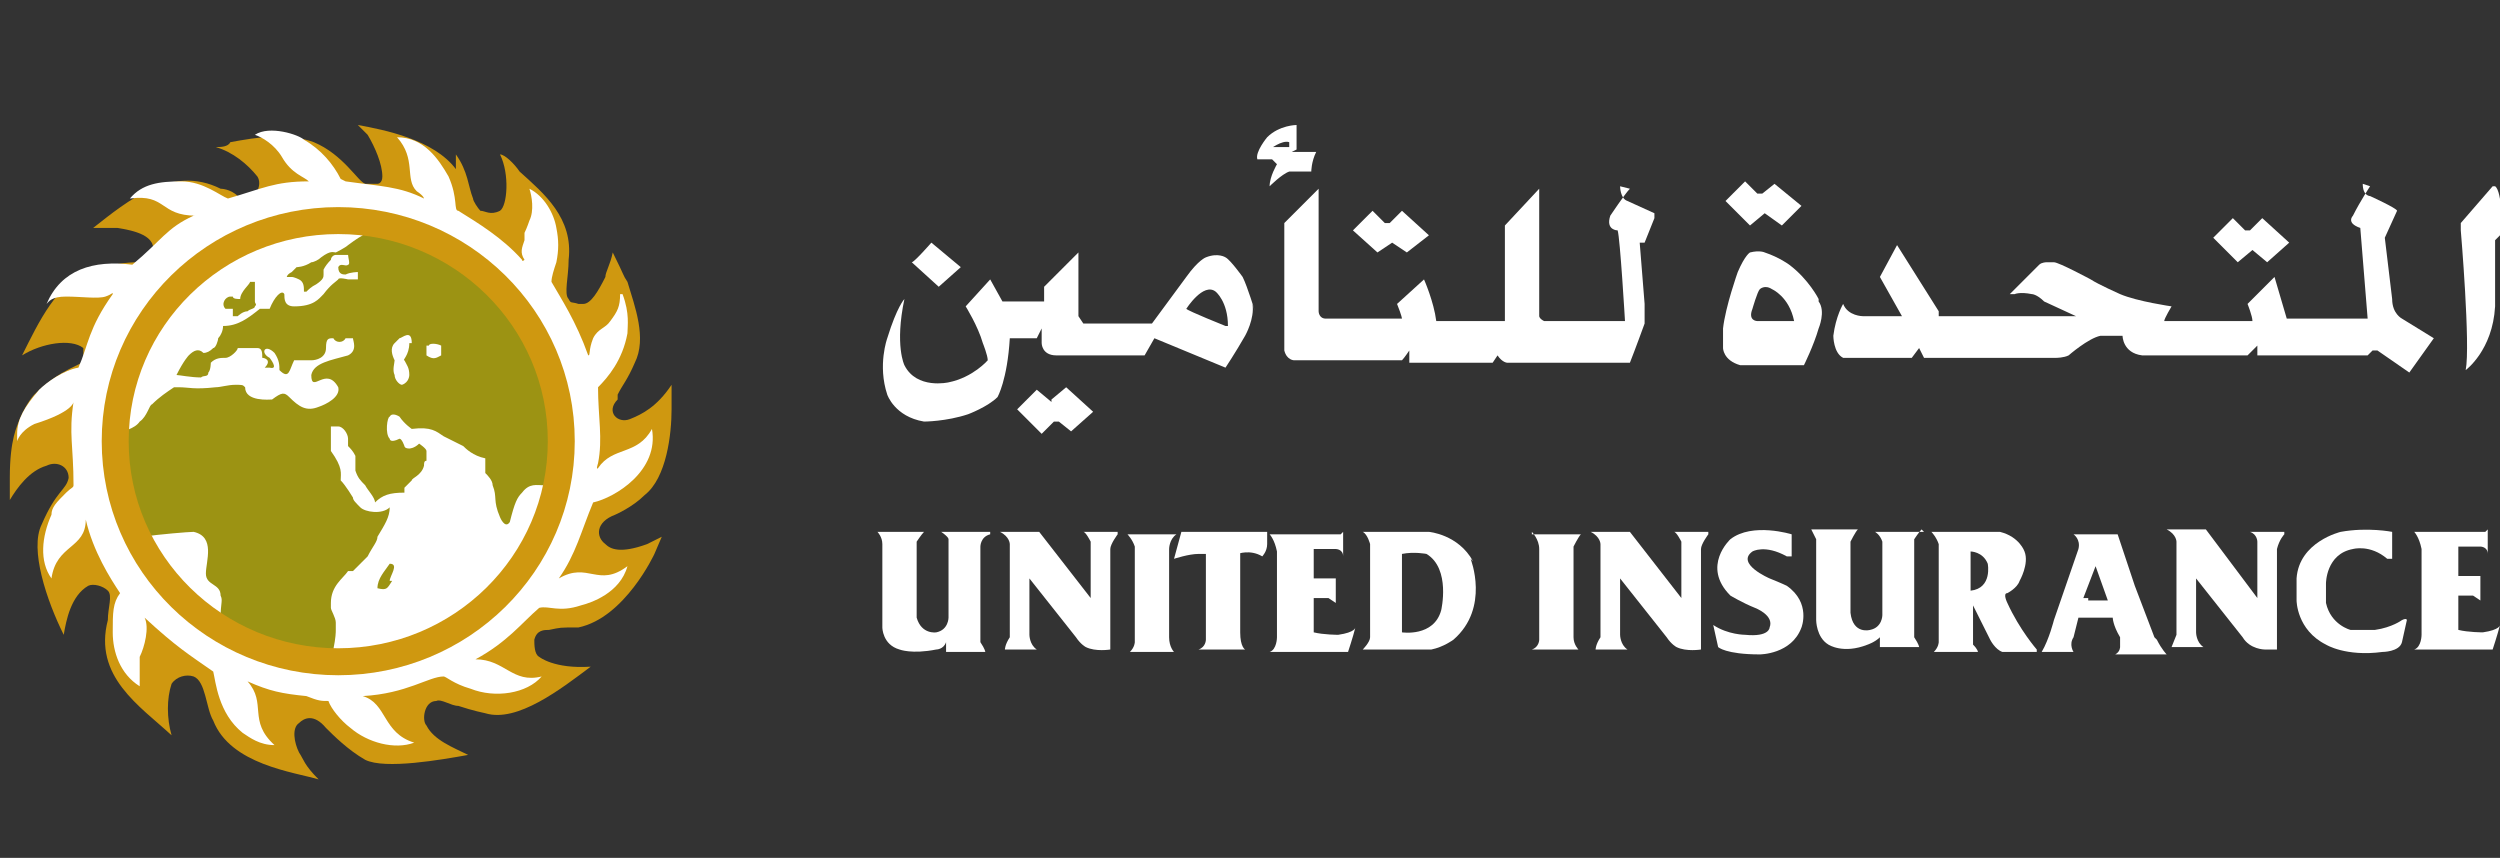 <?xml version="1.0" encoding="UTF-8"?>
<svg id="Layer_1" xmlns="http://www.w3.org/2000/svg" version="1.1" viewBox="0 0 102 35">
  <rect x="0" y="0" width="102" height="35" fill="#333333" stroke="none"/>
  <!-- Generator: Adobe Illustrator 29.1.0, SVG Export Plug-In . SVG Version: 2.1.0 Build 142)  -->
  <defs>
    <style>
      .st0 {
        fill: #cf9810;
      }

      .st1 {
        fill: #9c9313;
      }

      .st2 {
        fill: #fff;
      }

      .st3 {
        fill: none;
        stroke: #cf9810;
        stroke-width: 1.1px;
      }
    </style>
  </defs>
  <path class="st0" d="M18.6,6.3c.5.7.5,1.3.7,1.8,0,.1.2.4.3.5.2,0,.4.2.8,0,.3-.2.4-1.5,0-2.3.2,0,.6.4.8.7,1,.9,2.2,1.9,2,3.6,0,.7-.2,1.4,0,1.6.1.2.1.1.4.2h.2c.3,0,.6-.5.9-1.1,0-.2.2-.5.3-1,.5,1,.4.9.6,1.2.3,1,.8,2.3.3,3.3-.3.7-.5.9-.7,1.3v.2c-.5.5,0,1,.5.8s1.1-.5,1.7-1.4v1c0,1-.2,2.8-1.1,3.5-.5.5-1.2.8-1.2.8-.8.3-.8.9-.4,1.2.2.2.6.4,1.7,0l.6-.3-.3.7s-1.2,2.6-3.1,3c-.8,0-.7,0-1.2.1-.2,0-.5,0-.6.4,0,.2,0,.6.2.7,0,0,.6.5,2.1.4-1.2.9-3,2.3-4.3,1.9,0,0-.5-.1-1.1-.3-.3,0-.7-.3-.9-.2-.5,0-.6.8-.4,1,.3.6,1.1.9,1.7,1.2-1.1.2-3.4.6-4.2.2-.7-.4-1.3-1-1.6-1.3-.5-.6-.9-.4-1.1-.2-.3.2-.2.8,0,1.2.2.3.2.5.8,1.1-1-.3-3.6-.6-4.3-2.4-.3-.5-.3-1.6-.8-1.8-.3-.1-.7,0-.9.3-.2.6-.2,1.4,0,2.1-1.3-1.2-3.2-2.4-2.6-4.7,0-.5.2-1,0-1.2s-.6-.3-.8-.2c-.7.4-.9,1.4-1,2-.7-1.4-1.4-3.5-.9-4.5.6-1.4,1-1.4,1.1-1.9,0-.5-.5-.7-.9-.5-.7.2-1.2.9-1.5,1.4v-.9c0-1.6.3-2.1.4-2.4.3-.7.6-1,.6-1,1.1-1.1,2-1.2,2-1.4q0-.3,0-.5c-.5-.4-1.7-.2-2.5.3.7-1.4,1.4-2.9,2.8-3.5,1.2-.3,1.7-.3,2-.3s.4,0,.5-.3c.3-.8-.8-1-1.4-1.1h-1c1.4-1.1,3.2-2.6,5.2-1.6,0,0,.4,0,.7.3h.3c.5.1.7-.5.5-.8-.4-.5-1-1-1.7-1.2.2,0,.5,0,.6-.2,1.1-.2,2.3-.4,3.4,0,1.2.5,1.8,1.6,2.1,1.7.2,0,.4,0,.5,0,0,0,.2,0,.2-.3,0-.5-.3-1.2-.6-1.7l-.4-.4c1.1.2,3.1.6,4,1.8"/>
  <path class="st2" d="M14.1,7.4c1.4.2,2.2.2,3.2.7,0,0,0-.1-.3-.3-.5-.5,0-1.3-.8-2.2h0c1.1,0,1.7.9,2.1,1.6.4.9.2,1.4.4,1.4.8.5,1.8,1.1,2.6,2,0,.1.1,0,.1,0-.2-.3-.1-.5,0-.8v-.3c.1-.2.2-.5.2-.5.2-.4.1-1,0-1.3.6.3,1,1,1.1,1.6.1.5.1.9,0,1.4-.1.3-.2.6-.2.8.4.7,1,1.6,1.5,3,.1,0,0-.2.2-.7.2-.4.5-.4.7-.7.3-.4.4-.6.4-1.1h.1c.3.8.2,1.3.2,1.6-.2,1.1-.8,1.8-1.2,2.2,0,1.2.2,2.1,0,3.1,0,0-.1.3,0,.2.6-.9,1.6-.5,2.2-1.6.3,1.7-1.5,2.8-2.4,3-.5,1.2-.7,2.1-1.4,3.1,1.2-.7,1.6.4,2.8-.5-.3,1.1-1.5,1.5-1.9,1.6-.9.3-1.3,0-1.7.1-.7.6-1.3,1.4-2.6,2.1,1.2,0,1.5,1,2.7.7-.6.7-1.9.9-2.9.5-.7-.2-1-.5-1.1-.5-.6,0-1.5.7-3.3.8h0c1,.3.8,1.5,2.1,1.9-.8.3-1.9,0-2.6-.6-.4-.3-.8-.8-.9-1.1-.3,0-.4,0-.9-.2-1-.1-1.5-.2-2.4-.6h0c.8.9,0,1.6,1.1,2.6-.6,0-1-.3-1.3-.5-1-.8-1.1-2.1-1.2-2.5-1-.7-1.5-1-2.8-2.2.2.4,0,1.2-.2,1.6,0,.3,0,.8,0,1.2-.8-.5-1.1-1.4-1.1-2.2s0-1.2.3-1.6c-.4-.6-1.1-1.7-1.4-3h0c0,1.2-1.2,1-1.4,2.4-.5-.7-.4-1.7,0-2.6,0-.3.2-.5.6-.9.2-.2.3-.2.3-.3,0-1.6-.2-2.1,0-3.4,0,0,0,.4-1.6.9-.6.3-.7.7-.7.7v-.3c0-.6.3-1.1.9-1.8.3-.3,1-.8,1.6-.9.4-.9.4-1.6,1.4-3,0-.1,0,0-.3.1-.3.1-1,0-1.6,0s-.7.2-.8.3c.6-1.4,1.9-1.8,3.5-1.6,1.2-1,1.4-1.5,2.5-2,0,0,.2,0,.1,0-1.5,0-1.2-.9-2.7-.7h0c.5-.6,1.2-.7,2.1-.7s1.6.6,1.9.7c1.4-.4,1.9-.7,3.3-.7-.2-.2-.7-.3-1.1-1-.3-.5-.8-.8-1.1-.9.6-.4,1.8,0,2,.2.7.4,1.2,1,1.5,1.6"/>
  <path class="st1" d="M14.7,9.5c1.9.2,4,1,5.8,3.1,1.1,1.4,1.8,2.8,1.9,5.4,0,.5-.1,1.6-.2,1.8-.3,0-.6-.1-.9.3-.2.2-.3.4-.5,1.2-.2.3-.4-.2-.4-.2-.3-.7-.1-.8-.3-1.3,0-.2-.2-.4-.3-.5v-.6c-.5-.1-.8-.4-.9-.5l-.8-.4c-.3-.2-.5-.4-1.3-.3,0,0-.3-.2-.5-.5,0,0-.3-.2-.4,0-.1,0-.2.7,0,.9,0,0,0,.2.4,0,.1,0,.2.3.2.3,0,0,0,.1.2.1,0,0,.2,0,.4-.2,0,0,.3.2.3.3v.4c-.1,0-.1.1-.1.2-.1.4-.5.5-.5.6l-.3.3v.2c-.6,0-.9.1-1.2.4h0c0-.2-.3-.5-.4-.7-.2-.2-.3-.3-.4-.6v-.6c-.1-.2-.2-.3-.3-.4v-.3c0-.2-.2-.5-.4-.5h-.3v1h0c.5.7.4.9.4,1.2.2.2.5.7.5.7,0,.1.1.2.3.4.2.2.9.3,1.2,0h0c0,.4-.2.7-.5,1.2,0,.2-.2.4-.4.8-.2.2-.4.4-.6.6h-.2c-.2.3-.7.6-.7,1.3v.2c0,.1.2.4.2.6v.3c0,.1,0,.3-.1.8h-1.2c-1.3-.2-2.1-.5-3.4-1.3,0-.6.1-.7,0-.9,0-.5-.6-.4-.6-.9s.4-1.5-.5-1.7c-.2,0-1.4.1-2.1.2,0-.3-.3-.5-.4-.8-.2-.7-.6-1.7-.7-3.4.3-.1.8-.2,1-.5h0c.3-.2.4-.7.5-.7.3-.3.6-.5.9-.7h.2c.4,0,.6.1,1.5,0,.2,0,.5-.1.8-.1s.3,0,.4.1h0c0,.6,1,.5,1.1.5.4-.3.5-.3.7-.1.4.4.7.6,1.2.4.3-.1.9-.4.8-.8-.5-.9-1.1.3-1.1-.5.1-.5.8-.6,1.5-.8.4-.2.2-.6.2-.7h-.3c-.1.2-.4.2-.5,0-.2,0-.3,0-.3.4s-.4.5-.6.5h-.7c-.2.4-.2.8-.6.4,0-.2,0-.4-.2-.7-.4-.4-.6,0-.2.2,0,0,.4.5,0,.4h-.2c.3-.3,0-.4-.1-.4,0-.2,0-.4-.2-.4h-.8c0,.1-.3.4-.5.4s-.4,0-.6.2c0,0,0,.3-.1.4,0,.2-.2.1-.3.2-.4,0-.9-.1-1-.1.3-.6.5-.8.5-.8.2-.2.4-.3.6-.1q.2,0,.4-.2c.1,0,.2-.3.2-.4.1-.1.2-.3.2-.5.6,0,1-.3,1.5-.7h.4c.2-.5.5-.8.6-.6,0,.2,0,.5.4.5.8,0,1-.3,1.2-.5.3-.4.5-.5.6-.6,0-.1.4,0,.4,0h.4v-.3s-.3,0-.5.1c-.1,0-.3,0-.3-.3.1-.2.3,0,.4-.1.1,0,0-.3,0-.4h-.5c-.1,0-.2.1-.2.2q-.2.2-.3.4v.2c0,.1,0,.2-.3.4-.2.1-.3.2-.4.3h-.1c0-.2,0-.4-.2-.5,0,0-.2-.1-.3-.1h-.2s0-.1.2-.2l.2-.2s.3,0,.6-.2c.1,0,.3-.1.4-.2.4-.3.5-.2.6-.2,0,0,.4-.2.5-.3,0,0,.4-.3.6-.4"/>
  <path class="st1" d="M10.2,11.5h.2v.8c0,.1.1.1,0,.2,0,.1-.2.1-.3.2-.2,0-.4.2-.4.2h-.2v-.3h-.3c-.2-.2,0-.5.2-.5h.1c0,.1.2.1.3.1,0-.3.4-.6.4-.7"/>
  <path class="st2" d="M16.7,14c0,.5-.3.7-.2.7.1.2.2.3.2.6,0,0,0,.3-.3.4-.1,0-.3-.2-.3-.4-.1-.2,0-.5,0-.6-.1-.2-.2-.5,0-.7l.2-.2c.1,0,.5-.4.5.2"/>
  <path class="st2" d="M18,14.1v.4c-.2.1-.3.2-.6,0v-.4h.1c0-.1.3-.1.5,0"/>
  <path class="st1" d="M16,23.7c-.2.3-.2.4-.6.3,0-.4.3-.7.5-1,.4,0,0,.5,0,.7"/>
  <path class="st3" d="M22.9,18c0,5-4.1,9-9.1,9s-9.1-4-9.1-9,4.1-9,9.1-9,9.1,4,9.1,9Z"/>
  <path class="st2" d="M101.4,21.7h-2.9s.2.2.3.7v3.5s0,.5-.3.6h3.2s.2-.6.3-1h0s0,.2-.7.3c0,0-.6,0-1-.1v-1.4h.6s0,0,.3.2v-1h-.9v-1.2h.9s.3,0,.3.3h0v-1h0Z"/>
  <path class="st2" d="M54.7,21.8h-2.9s.2.2.3.7v3.5s0,.5-.3.6h3.2s.2-.6.3-1h0s0,.2-.7.3c0,0-.6,0-1-.1v-1.4h.6s0,0,.3.2v-1h-.9v-1.2h.9s.3,0,.3.3h0v-1h0Z"/>
  <path class="st2" d="M97.6,22.8v-1.1s-1-.2-2.1,0c0,0-1.7.4-1.8,1.9v.9s0,1.2,1.2,1.8c0,0,.8.5,2.3.3,0,0,.7,0,.8-.4l.2-.9s0-.1-.2,0c0,0-.4.3-1.1.4h-1s-.8-.2-1-1.1v-.8s0-1.2,1.1-1.4c0,0,.7-.2,1.4.4"/>
  <path class="st2" d="M93.2,21.8s-.2.2-.3.6v4.1h-.5s-.6,0-.9-.5l-1.9-2.4h0v2.2s0,.4.3.6h-1.3s0,0,.2-.5v-3.8s0-.3-.4-.5h1.6l2.1,2.8s0,.2,0,0v-2.3s0-.3-.3-.4h1.4"/>
  <path class="st2" d="M87.9,26l-.8-2.1-.7-2.1h-1.8s.3.2.2.6l-1,2.9s-.2.8-.5,1.3h1.3s-.2-.3,0-.6l.2-.8h1.4s0,.3.3.8v.4s0,.2-.2.3h2.1s-.2-.2-.4-.6M85.2,24.4c-.3,0-.2,0-.2,0l.5-1.3.5,1.4h-.8Z"/>
  <path class="st2" d="M83.1,26.5s-.7-.8-1.2-1.9c0,0-.2-.4,0-.4,0,0,.4-.2.5-.5,0,0,.4-.7.2-1.2,0,0-.2-.6-1-.8h-2.8s.2.2.3.5v4s0,.2-.2.4h1.8s0-.1-.2-.3v-1.6s0-.1,0,0c0,0,.6,1.2.7,1.4,0,0,.2.4.5.5h1.4M80.4,24.1v-1.6s.5,0,.7.5c0,0,.2,1-.7,1.1"/>
  <path class="st2" d="M78.5,21.7h-2s.2.1.3.4v3s0,.5-.5.6c0,0-.7.2-.8-.7v-2.9s.2-.4.3-.5h-1.9s0,0,.2.4v3.3s0,.7.5,1c0,0,.6.4,1.6,0,0,0,.3-.1.5-.3h0v.4h1.6s0-.1-.2-.4v-4s.2-.3.3-.4"/>
  <path class="st2" d="M73.1,22.7v-.9s-1.6-.5-2.5.2c0,0-1.2,1.1,0,2.3,0,0,.5.3,1,.5,0,0,.8.3.6.8,0,0,0,.4-1,.3,0,0-.7,0-1.3-.4l.2.9s.3.3,1.7.3c0,0,1.3,0,1.7-1.1,0,0,.4-1-.6-1.7,0,0-.2-.1-.7-.3,0,0-1.4-.6-.7-1.1,0,0,.5-.3,1.4.2"/>
  <path class="st2" d="M69.7,21.8s-.3.4-.3.6v4.1s-.6.1-1-.1c0,0-.2-.1-.4-.4l-1.9-2.4h0v2.3s0,.4.3.6h-1.3s0-.2.2-.5v-3.8s0-.3-.4-.5h1.6l2.1,2.7s0,.2,0,0v-2.3s-.2-.4-.3-.4h1.4"/>
  <path class="st2" d="M45.6,21.8s-.3.4-.3.6v4.1s-.6.1-1-.1c0,0-.2-.1-.4-.4l-1.9-2.4h0v2.3s0,.4.3.6h-1.3s0-.2.2-.5v-3.8s0-.3-.4-.5h1.6l2.1,2.7s0,.2,0,0v-2.3s-.2-.4-.3-.4h1.4"/>
  <path class="st2" d="M62.5,21.7s.3.3.3.7v3.7s0,.3-.3.4h1.9s-.2-.2-.2-.5v-3.7s.2-.4.3-.5h-2Z"/>
  <path class="st2" d="M60.1,22.9c-.6-1.1-1.8-1.2-1.8-1.2h-2.7c.2.1.3.5.3.5v3.8c0,.2-.3.5-.3.5h2.8c.5-.1.9-.4.9-.4,1.5-1.3.7-3.3.7-3.3M58.8,24.9c-.3,1.1-1.6.9-1.6.9v-3.2c.5-.1,1,0,1,0,1,.6.6,2.3.6,2.3"/>
  <path class="st2" d="M50.5,22.6s.5-.2,1,.1c0,0,.2-.2.2-.5v-.5h-3.5l-.3,1.1s.6-.2,1-.2h.3v3.5s0,.3-.3.4h1.9s-.2-.1-.2-.7v-3.3h-.1Z"/>
  <path class="st2" d="M47.9,21.8h-1.9s.2.2.3.5v3.9s0,.2-.2.4h1.8s-.2-.2-.2-.6v-3.6s0-.4.3-.6h0Z"/>
  <path class="st2" d="M40.4,21.7h-2s.3.2.3.3v3.2s0,.5-.5.6c0,0-.6.1-.8-.6v-3.1s.2-.3.3-.4h-1.9s.2.2.2.5v3.4s0,.7.7.9c0,0,.5.2,1.5,0,0,0,.3,0,.4-.3h0v.4h1.6s0-.1-.2-.4v-3.9s0-.4.4-.5h0Z"/>
  <path class="st2" d="M39.2,10.9l-1.2-1s-.7.8-.8.8l1.1,1,.9-.8"/>
  <path class="st2" d="M101.7,7.6l-1.3,1.5v.3s.4,4.7.2,5.7c0,0,1.1-.8,1.2-2.6v-2.7l.3-.3s0-1.7-.3-1.9"/>
  <path class="st2" d="M96.7,7.6s-.4.6-.7,1.2c0,0-.3.3.3.5l.3,3.7h-3.3l-.5-1.7-1.1,1.1s.2.5.2.7h-3.6c0-.1.3-.6.3-.6,0,0-1.4-.2-2.1-.5,0,0-.9-.4-1.2-.6,0,0-1.3-.7-1.5-.7h-.3s-.2,0-.3.1l-1,1-.2.2h0s0,.1,0,0h.2s.2-.1.7,0c0,0,.2,0,.5.3l1.3.6s0,0,0,0h-5.6v-.2c0,0-1.7-2.7-1.7-2.7h0l-.7,1.3.9,1.6h-1.6s-.6,0-.8-.5h0s-.3.5-.4,1.3c0,0,0,.7.4.9h2.8l.3-.4h0l.2.4h5.4s.3,0,.5-.1c0,0,.8-.7,1.3-.8h.9s0,.7.8.8h4.3s.2-.2.4-.4c0,0,0-.1,0,0v.4h4.5l.2-.2h.2l1.3.9,1-1.4-1.3-.8s-.4-.2-.4-.8l-.3-2.5s0-.1,0,0h0l.5-1.1h0c0-.1-1.1-.6-1.1-.6,0,0-.3,0-.3-.5h0"/>
  <path class="st2" d="M74.2,12.2s-.4-.8-1.2-1.4c0,0-.4-.3-1-.5,0,0-.2-.1-.6,0,0,0-.2.1-.5.8,0,0-.5,1.4-.6,2.3v.8s0,.5.7.7h2.6s.4-.8.6-1.5c0,0,.3-.7,0-1.1M71.7,13.1s-.4,0-.2-.5c0,0,.2-.7.3-.8,0,0,.2-.2.5,0,0,0,.7.3.9,1.3h-1.5Z"/>
  <polygon class="st2" points="72 8.7 71.4 9.2 70.4 8.2 71.2 7.4 71.7 7.9 71.9 7.9 72.4 7.5 73.5 8.4 72.7 9.2 72 8.7"/>
  <polygon class="st2" points="56.8 9.9 56.2 10.3 55.2 9.4 56 8.6 56.5 9.1 56.7 9.1 57.2 8.6 58.3 9.6 57.4 10.3 56.8 9.9"/>
  <polygon class="st2" points="91.9 10.2 91.3 10.7 90.3 9.7 91.1 8.9 91.6 9.4 91.8 9.4 92.3 8.9 93.4 9.9 92.5 10.7 91.9 10.2"/>
  <path class="st2" d="M66.1,7.6s0,.5.3.6l1.1.5v.2l-.4,1h-.2l.2,2.5s0,.3,0,.8c0,0-.4,1.1-.6,1.6h-5s-.2,0-.4-.3h0l-.2.3h-3.4s0-.4,0-.5h0s-.2.3-.3.4h-4.4s-.3,0-.4-.4v-5.2l1.4-1.4v5s0,.3.3.3h3.1s0-.1-.2-.6l1.1-1s.4.9.5,1.7h2.8v-3.9l1.4-1.5h0v5.2s0,.1.2.2h3.3s-.2-3.4-.3-3.7c0,0-.5,0-.3-.6,0,0,.6-.9.8-1.1"/>
  <path class="st2" d="M51.2,12.7s-.3-1-.5-1.4c0,0-.5-.7-.7-.8,0,0-.3-.2-.8,0,0,0-.3.1-.8.8l-1.4,1.9h-2.8s0,0-.2-.3v-2.6l-1.4,1.4v.6h-1.7l-.5-.9-1,1.1s.5.8.7,1.5c0,0,.2.5.2.7,0,0-.6.7-1.6.9,0,0-1.3.3-1.8-.7,0,0-.4-.8,0-2.7,0,0-.3.3-.7,1.6,0,0-.4,1.1,0,2.3,0,0,.3.9,1.5,1.1,0,0,.9,0,1.8-.3,0,0,.8-.3,1.2-.7,0,0,.4-.7.5-2.4h1.1l.2-.4h0v.6s0,.5.6.5h3.6l.4-.7,2.9,1.2s.4-.6.8-1.3c0,0,.4-.7.3-1.3M50,13.3s-1.5-.6-1.6-.7c0,0,.7-1.1,1.2-.7,0,0,.5.4.5,1.4h-.2"/>
  <path class="st2" d="M42.9,16.3l.6-.5,1.1,1-.9.8-.5-.4h-.2l-.5.5-1-1,.8-.8.6.5"/>
  <path class="st2" d="M52.9,6.1v-1s-.7,0-1.2.5c0,0-.5.6-.4.9h.6l.2.2h0c0,0-.3.5-.3.9,0,0,.5-.5.8-.6h0v.3-.3h.9c0,0,0-.4.2-.8h-1,0ZM51.8,6.1s.5-.4.8-.3c0,0,0,0,0,.2h-1,.1Z"/>
</svg>